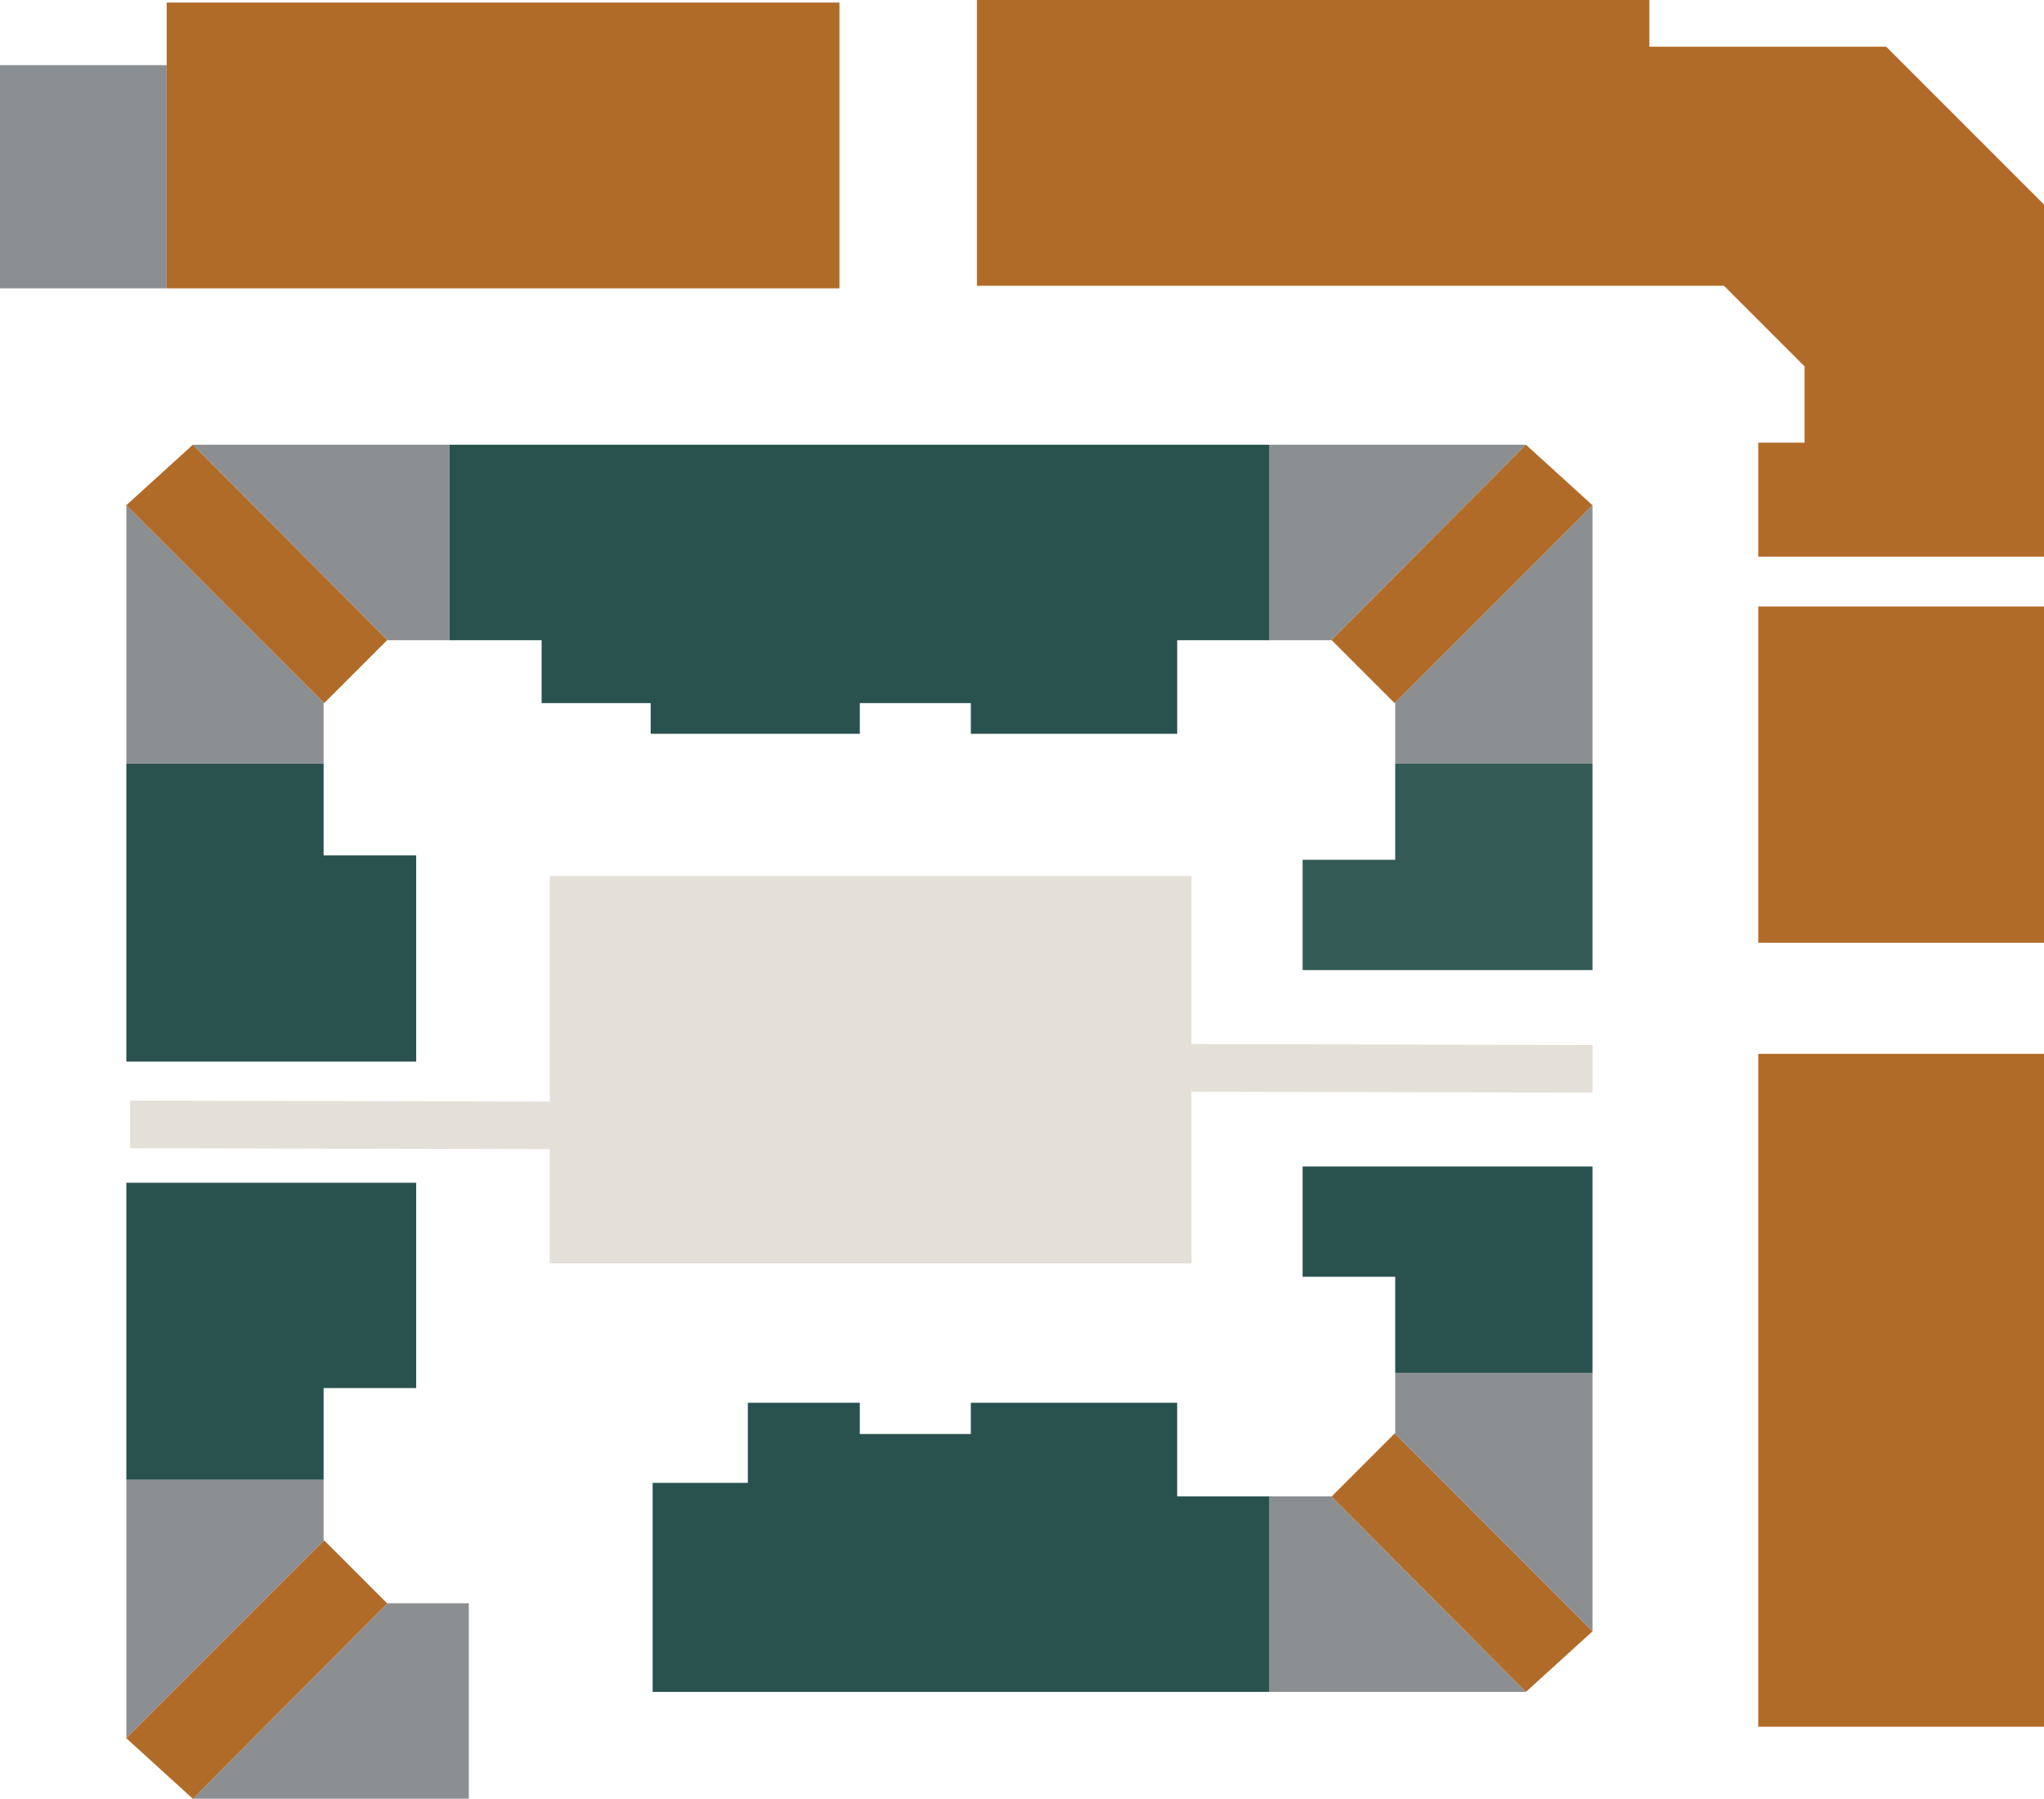 <svg xmlns="http://www.w3.org/2000/svg" viewBox="0 0 450 395.945"><defs><style>.cls-1{fill:#e4e0d9;}.cls-2{fill:#29524f;}.cls-3{fill:#b16b29;}.cls-4{fill:#8c8f91;}.cls-5{fill:#335a55;}</style></defs><title>03</title><g id="Layer_2" data-name="Layer 2"><g id="Hdr"><g id="Layer_2-2" data-name="Layer 2"><g id="Layout_3" data-name="Layout 3"><polygon class="cls-1" points="350.593 230.047 262.305 229.811 262.305 192.841 121.047 192.841 121.047 242.471 28.664 242.277 28.664 252.754 121.047 252.952 121.047 278.084 262.305 278.084 262.305 240.294 350.593 240.524 350.593 230.047"/><polygon class="cls-2" points="71.244 188.295 71.244 168.11 27.815 168.11 27.815 233.685 91.627 233.685 91.627 188.295 71.244 188.295"/><rect class="cls-3" x="387.092" y="231.983" width="62.908" height="148.113"/><rect class="cls-3" x="387.092" y="133.498" width="62.908" height="74.021"/><rect class="cls-4" y="14.335" width="36.696" height="49.138"/><polygon class="cls-4" points="42.457 395.945 85.258 352.955 85.216 352.913 103.215 352.913 103.215 395.945 60.99 395.945 42.457 395.945"/><polygon class="cls-4" points="71.244 325.728 71.244 339.199 27.815 382.628 27.815 382.628 27.815 325.728 71.244 325.728"/><polygon class="cls-3" points="71.373 339.069 85.258 352.955 42.457 395.945 27.815 382.628 71.373 339.069"/><polygon class="cls-4" points="335.951 372.415 293.15 329.425 293.192 329.382 279.461 329.382 279.461 372.415 335.951 372.415"/><polygon class="cls-4" points="307.165 302.198 307.165 315.668 350.593 359.097 350.593 359.097 350.593 302.198 307.165 302.198"/><polygon class="cls-3" points="307.036 315.539 293.15 329.425 335.951 372.415 350.593 359.097 307.036 315.539"/><polygon class="cls-4" points="335.951 97.893 293.15 140.883 293.192 140.925 279.461 140.925 279.461 97.893 317.418 97.893 335.951 97.893"/><polygon class="cls-4" points="307.165 168.11 307.165 154.639 350.593 111.21 350.593 111.21 350.593 168.11 307.165 168.11"/><polygon class="cls-3" points="307.036 154.769 293.15 140.883 335.951 97.893 350.593 111.21 307.036 154.769"/><polygon class="cls-4" points="42.457 97.893 85.258 140.883 85.216 140.925 98.947 140.925 98.947 97.893 60.99 97.893 42.457 97.893"/><polygon class="cls-4" points="71.244 168.11 71.244 154.639 27.815 111.21 27.815 111.21 27.815 168.11 71.244 168.11"/><polygon class="cls-3" points="71.373 154.769 85.258 140.883 42.457 97.893 27.815 111.21 71.373 154.769"/><polygon class="cls-2" points="259.162 329.382 259.162 308.78 213.734 308.78 213.734 315.656 189.292 315.656 189.292 308.78 164.639 308.78 164.639 326.41 143.682 326.41 143.682 372.415 279.458 372.415 279.458 329.382 259.162 329.382"/><polygon class="cls-2" points="286.781 256.771 286.781 281.046 307.165 281.046 307.165 302.198 350.593 302.198 350.593 256.771 286.781 256.771"/><polygon class="cls-5" points="307.165 168.11 307.165 189.261 286.781 189.261 286.781 213.537 350.593 213.537 350.593 168.11 307.165 168.11"/><polygon class="cls-2" points="98.947 97.893 98.947 140.925 119.244 140.925 119.244 154.769 143.247 154.769 143.247 161.528 143.685 161.528 189.295 161.528 189.295 154.769 213.736 154.769 213.736 161.528 259.165 161.528 259.165 140.925 279.461 140.925 279.461 97.893 98.947 97.893"/><polygon class="cls-2" points="27.815 260.35 27.815 284.626 27.815 325.728 71.244 325.728 71.244 305.543 91.627 305.543 91.627 300.854 91.627 284.626 91.627 260.35 27.815 260.35"/><rect class="cls-3" x="36.696" y="0.565" width="148.113" height="62.908"/><polygon class="cls-3" points="415.261 10.281 363.117 10.281 363.117 0 215.074 0 215.074 62.908 363.117 62.908 379.54 62.908 397.288 80.655 397.288 97.443 387.092 97.443 387.092 122.536 450 122.536 450 45.02 415.261 10.281"/></g></g></g></g></svg>